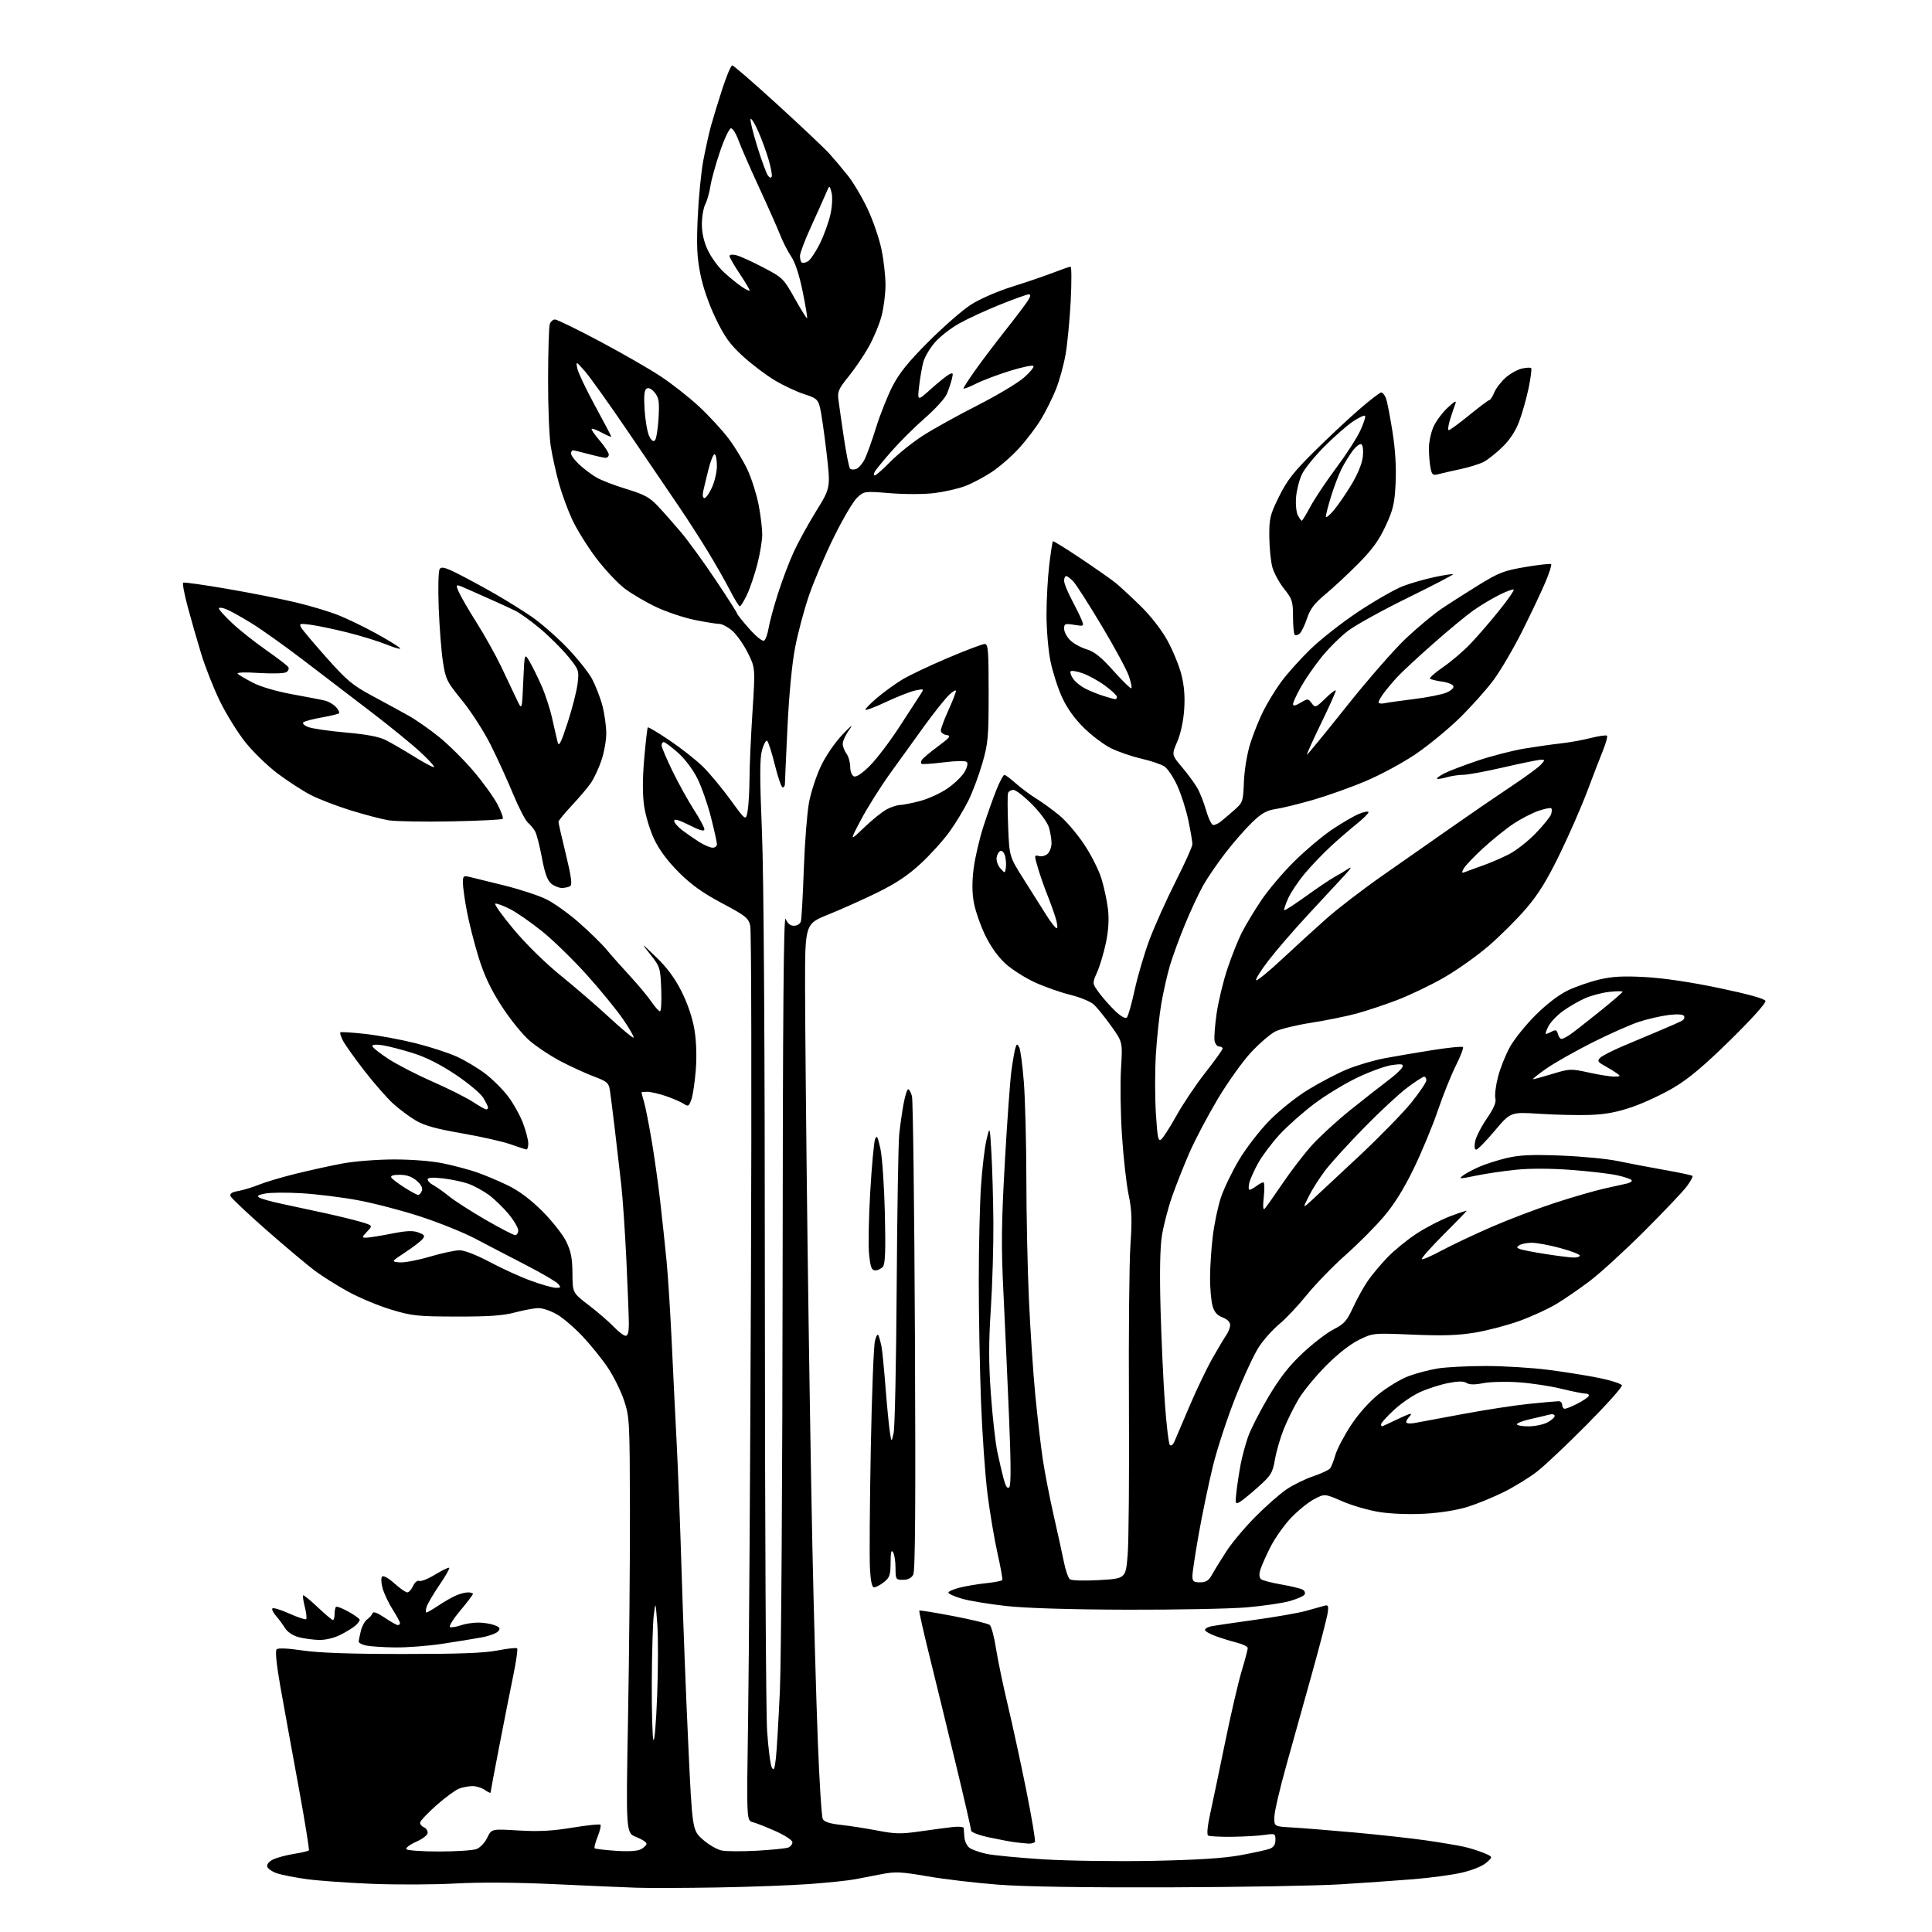 <?xml version="1.0" encoding="UTF-8" standalone="no"?>
<!-- Filename: 5826598a747b785e546e305f2b33e67cdeb2c00050e9dfc9d65aede440b1f123.svg -->
<!-- Created with https://svgstud.io -->
<svg
  version="1.1"
  xmlns="http://www.w3.org/2000/svg"
  xmlns:xlink="http://www.w3.org/1999/xlink"
  xmlns:svg="http://www.w3.org/2000/svg"
  xmlns:rdf="http://www.w3.org/1999/02/22-rdf-syntax-ns#"
  xmlns:cc="http://creativecommons.org/ns#"
  xmlns:dc="http://purl.org/dc/elements/1.1/"
  viewBox="0 0 768 768"
  width="768"
  height="768"
  role="img"
  aria-labelledby="titleID descID"
>
  <title id="titleID">Plant wall art</title>
  <desc id="descID">AI-generated SVG illustration: Plant wall art, created on https://svgstud.io</desc>

  <rect width="100%" height="100%" fill="white" />


  <path stroke="none" fill="black" fill-rule="evenodd" d="M285.00,750.30C272.07,750.52 257.68,750.57 253.00,750.40C248.32,750.24 233.70,749.61 220.50,748.99C205.35,748.28 190.77,748.18 180.97,748.72C172.42,749.19 157.52,749.24 147.85,748.85C138.18,748.46 126.56,747.62 122.02,747.00C117.48,746.38 112.14,745.34 110.15,744.69C108.16,744.03 106.39,742.79 106.22,741.93C106.05,741.00 107.07,739.83 108.71,739.09C110.24,738.39 113.92,737.42 116.89,736.94C119.85,736.46 122.50,735.84 122.77,735.57C123.04,735.29 121.12,723.47 118.51,709.29C115.90,695.10 112.69,677.45 111.38,670.05C109.89,661.57 109.36,656.24 109.96,655.64C110.55,655.05 114.34,655.21 120.20,656.08C126.55,657.03 139.19,657.48 160.00,657.49C182.22,657.50 192.47,657.12 197.76,656.09C201.75,655.31 205.26,654.93 205.57,655.24C205.88,655.55 205.22,660.23 204.11,665.65C202.99,671.07 200.49,683.73 198.54,693.79C196.59,703.85 195.00,712.31 195.00,712.60C195.00,712.88 194.00,712.41 192.78,711.56C191.56,710.70 189.33,710.00 187.84,710.00C186.35,710.00 183.94,710.45 182.49,711.01C181.03,711.56 176.95,714.56 173.42,717.68C169.89,720.80 167.00,723.90 167.00,724.57C167.00,725.24 167.68,726.05 168.50,726.36C169.32,726.68 170.00,727.65 170.00,728.52C170.00,729.45 168.10,730.95 165.48,732.11C162.99,733.21 161.21,734.54 161.54,735.06C161.86,735.58 167.69,736.00 174.49,736.00C181.30,736.00 188.03,735.56 189.44,735.02C190.85,734.49 192.77,732.46 193.69,730.52C195.38,726.99 195.38,726.99 206.07,727.64C214.08,728.12 219.43,727.85 227.44,726.53C233.31,725.57 238.37,725.04 238.68,725.35C238.99,725.66 238.50,727.79 237.58,730.08C236.67,732.37 236.13,734.46 236.38,734.71C236.64,734.97 240.40,735.42 244.74,735.72C249.85,736.07 253.41,735.85 254.82,735.10C256.02,734.45 257.00,733.46 257.00,732.88C257.00,732.31 255.16,731.12 252.91,730.23C248.82,728.63 248.82,728.63 249.65,683.06C250.11,658.00 250.45,620.85 250.41,600.50C250.33,564.90 250.24,563.24 248.08,556.73C246.84,553.01 243.97,547.19 241.71,543.80C239.45,540.41 234.96,534.82 231.74,531.38C228.52,527.94 223.92,523.97 221.51,522.56C219.11,521.15 215.80,520.00 214.15,520.00C212.51,520.00 208.31,520.76 204.83,521.69C200.02,522.98 194.42,523.38 181.50,523.35C165.94,523.32 163.74,523.08 155.50,520.59C150.55,519.10 142.90,515.91 138.50,513.51C134.10,511.10 128.06,507.31 125.07,505.07C122.08,502.83 113.46,495.58 105.91,488.96C98.36,482.33 91.94,476.27 91.64,475.49C91.25,474.48 92.16,473.88 94.80,473.42C96.83,473.05 100.53,471.93 103.00,470.91C105.47,469.90 112.00,467.96 117.50,466.60C123.00,465.24 131.32,463.41 136.00,462.53C140.76,461.63 149.79,460.92 156.51,460.90C163.64,460.89 171.61,461.52 176.16,462.46C180.36,463.33 186.35,464.92 189.46,465.99C192.57,467.06 198.13,469.39 201.81,471.18C206.29,473.35 210.84,476.75 215.57,481.46C219.45,485.33 223.73,490.75 225.07,493.50C226.98,497.42 227.51,500.16 227.56,506.22C227.61,513.93 227.61,513.93 234.06,518.85C237.60,521.56 242.05,525.40 243.95,527.39C245.84,529.37 247.98,531.00 248.70,531.00C249.59,531.00 249.99,529.50 249.98,526.25C249.97,523.64 249.53,512.27 249.00,501.00C248.46,489.73 247.55,476.23 246.96,471.00C246.37,465.77 245.23,455.88 244.41,449.00C243.59,442.12 242.70,435.06 242.43,433.31C241.99,430.48 241.28,429.87 236.22,427.98C233.07,426.80 227.12,424.08 223.00,421.94C218.88,419.79 213.19,416.01 210.37,413.55C207.55,411.08 202.56,404.88 199.29,399.78C195.01,393.11 192.46,387.69 190.23,380.50C188.53,375.00 186.43,366.74 185.57,362.14C184.70,357.54 184.00,352.47 184.00,350.87C184.00,348.21 184.23,348.02 186.75,348.61C188.26,348.97 194.49,350.50 200.59,352.02C206.69,353.54 214.16,355.99 217.18,357.48C220.21,358.96 226.09,363.17 230.25,366.84C234.41,370.50 239.31,375.30 241.13,377.50C242.95,379.70 247.16,384.44 250.47,388.03C253.79,391.62 257.62,396.23 259.00,398.28C260.38,400.32 261.88,401.99 262.35,401.99C262.82,402.00 263.04,398.05 262.85,393.22C262.51,384.73 262.37,384.28 258.56,379.47C254.62,374.50 254.62,374.50 260.86,380.50C265.19,384.66 268.28,388.85 270.94,394.15C273.32,398.88 275.26,404.60 276.02,409.12C276.79,413.67 277.01,419.73 276.60,425.16C276.23,429.96 275.45,435.28 274.86,436.98C273.85,439.86 273.62,439.98 271.64,438.70C270.46,437.95 267.28,436.58 264.57,435.66C261.86,434.75 258.60,434.00 257.32,434.00C256.04,434.00 255.00,434.12 255.00,434.26C255.00,434.40 255.45,436.09 256.01,438.01C256.57,439.93 257.90,446.68 258.98,453.00C260.06,459.32 261.62,470.35 262.44,477.50C263.26,484.65 264.41,495.45 264.99,501.50C265.57,507.55 266.48,521.95 267.02,533.50C267.55,545.05 268.44,563.05 268.98,573.50C269.53,583.95 270.42,607.35 270.97,625.50C271.52,643.65 272.69,674.02 273.58,693.00C275.19,727.50 275.19,727.50 279.35,731.22C281.63,733.27 285.04,735.24 286.92,735.61C288.80,735.98 295.14,736.01 301.00,735.68C306.87,735.34 312.41,734.78 313.33,734.43C314.25,734.07 315.00,733.14 315.00,732.35C315.00,731.55 312.09,729.61 308.38,727.95C304.75,726.32 300.64,724.70 299.27,724.35C296.77,723.73 296.77,723.73 297.38,683.61C297.72,661.55 298.23,582.30 298.52,507.50C298.81,432.70 298.68,369.94 298.24,368.04C297.51,364.90 296.46,364.06 287.01,359.04C279.34,354.96 274.81,351.72 269.86,346.78C265.45,342.38 262.08,337.86 260.08,333.67C258.40,330.16 256.59,324.18 256.05,320.39C255.39,315.80 255.40,309.50 256.09,301.52C256.66,294.93 257.30,289.37 257.52,289.15C257.73,288.93 261.64,291.27 266.21,294.35C270.77,297.43 276.68,302.08 279.34,304.68C282.01,307.29 286.95,313.23 290.34,317.89C296.49,326.35 296.49,326.35 297.19,322.43C297.57,320.27 297.91,314.45 297.94,309.50C297.96,304.55 298.50,292.61 299.12,282.97C300.25,265.44 300.25,265.44 297.18,259.35C295.49,256.01 292.70,252.08 290.98,250.63C289.25,249.19 286.96,248.00 285.88,248.00C284.80,248.00 280.45,247.30 276.21,246.45C271.97,245.59 265.12,243.31 261.00,241.38C256.88,239.44 251.19,236.12 248.37,233.99C245.54,231.85 240.41,226.37 236.95,221.81C233.50,217.24 229.22,210.35 227.44,206.50C225.66,202.65 223.28,196.12 222.14,192.00C221.01,187.88 219.57,181.35 218.95,177.50C218.32,173.65 217.84,161.57 217.87,150.65C217.90,139.73 218.20,129.94 218.53,128.90C218.86,127.85 219.80,127.00 220.61,127.00C221.43,127.00 229.38,130.88 238.30,135.62C247.21,140.36 258.13,146.63 262.56,149.56C266.99,152.48 273.84,157.85 277.76,161.49C281.69,165.12 287.02,170.89 289.60,174.30C292.18,177.71 295.61,183.38 297.22,186.90C298.83,190.41 300.79,196.64 301.58,200.73C302.36,204.83 303.00,210.09 303.00,212.43C303.00,214.77 302.14,220.05 301.08,224.17C300.03,228.29 298.18,233.77 296.97,236.33C295.77,238.90 294.48,241.00 294.10,241.00C293.73,241.00 291.99,238.19 290.22,234.75C288.46,231.31 284.56,224.45 281.55,219.50C278.55,214.55 273.34,206.45 269.98,201.50C266.62,196.55 257.60,183.28 249.93,172.00C242.27,160.72 234.40,149.70 232.45,147.50C228.90,143.50 228.90,143.50 229.50,146.50C229.83,148.15 233.01,154.82 236.55,161.33C240.10,167.83 243.00,173.35 243.00,173.58C243.00,173.81 241.34,173.11 239.31,172.03C237.28,170.94 235.43,170.24 235.19,170.48C234.96,170.71 236.39,172.81 238.38,175.13C240.37,177.46 242.00,179.95 242.00,180.68C242.00,181.41 241.44,181.99 240.75,181.99C240.06,181.98 237.03,181.31 234.00,180.50C230.97,179.69 228.16,179.02 227.75,179.01C227.34,179.01 227.00,179.59 227.00,180.30C227.00,181.02 228.46,182.98 230.25,184.65C232.04,186.32 235.07,188.61 237.00,189.75C238.93,190.89 244.34,192.98 249.04,194.40C256.17,196.57 258.23,197.69 261.58,201.25C263.78,203.59 267.88,208.23 270.71,211.58C273.53,214.92 279.70,223.42 284.42,230.46C289.14,237.51 293.00,243.55 293.01,243.89C293.02,244.22 295.18,246.94 297.82,249.92C300.53,252.99 303.11,255.05 303.73,254.67C304.33,254.30 305.14,252.08 305.52,249.74C305.90,247.41 307.56,241.27 309.21,236.09C310.85,230.91 313.65,223.49 315.43,219.59C317.21,215.69 321.26,208.31 324.43,203.19C330.19,193.88 330.19,193.88 328.53,179.69C327.62,171.89 326.45,163.90 325.95,161.94C325.12,158.76 324.45,158.19 319.76,156.71C316.87,155.79 311.63,153.35 308.13,151.27C304.62,149.20 298.87,144.86 295.34,141.63C290.17,136.89 288.07,133.99 284.52,126.63C281.81,121.03 279.45,114.22 278.41,109.00C277.06,102.23 276.85,97.63 277.36,86.37C277.71,78.60 278.70,68.47 279.56,63.87C280.43,59.27 281.81,53.02 282.64,50.00C283.47,46.98 285.50,40.34 287.16,35.25C288.81,30.16 290.58,26.00 291.09,26.00C291.59,26.00 299.73,33.06 309.18,41.69C318.63,50.32 327.86,59.05 329.69,61.08C331.52,63.11 334.84,67.04 337.05,69.82C339.26,72.60 342.82,78.62 344.95,83.19C347.09,87.76 349.55,94.97 350.42,99.21C351.29,103.45 352.00,109.77 352.00,113.25C352.00,116.73 351.30,122.26 350.45,125.54C349.60,128.81 347.31,134.34 345.36,137.81C343.42,141.29 339.80,146.63 337.32,149.67C333.39,154.49 332.87,155.68 333.28,158.85C333.54,160.86 334.51,167.68 335.45,174.00C336.39,180.32 337.50,185.85 337.91,186.28C338.33,186.71 339.43,186.77 340.37,186.41C341.31,186.05 342.79,184.37 343.66,182.68C344.54,180.99 346.59,175.31 348.22,170.05C349.86,164.80 352.82,157.35 354.80,153.50C357.49,148.27 361.13,143.78 369.14,135.77C375.04,129.87 382.59,123.28 385.92,121.13C389.41,118.88 396.31,115.86 402.23,114.00C407.88,112.23 415.28,109.70 418.67,108.39C422.06,107.08 425.17,106.00 425.57,106.00C425.98,106.00 426.00,112.09 425.63,119.52C425.25,126.96 424.33,136.56 423.59,140.84C422.84,145.13 421.10,151.43 419.72,154.85C418.34,158.26 415.70,163.56 413.85,166.62C412.01,169.68 408.14,174.79 405.26,177.99C402.38,181.18 397.47,185.48 394.36,187.55C391.25,189.62 386.47,192.15 383.74,193.19C381.01,194.23 375.54,195.49 371.59,195.99C367.46,196.51 359.96,196.54 353.95,196.06C343.53,195.22 343.49,195.23 340.70,197.85C339.16,199.29 335.01,206.33 331.49,213.49C327.96,220.64 323.50,231.11 321.58,236.73C319.65,242.36 317.17,251.66 316.07,257.39C314.83,263.79 313.66,276.04 313.03,289.16C312.47,300.90 312.01,311.06 312.01,311.75C312.00,312.44 311.60,313.00 311.11,313.00C310.62,313.00 309.22,308.94 308.00,303.99C306.77,299.03 305.39,294.74 304.93,294.46C304.47,294.17 303.56,295.87 302.91,298.22C302.00,301.50 301.99,309.01 302.88,330.50C303.62,348.55 304.04,414.81 304.05,517.00C304.06,604.17 304.46,681.20 304.94,688.17C305.42,695.13 306.26,701.64 306.81,702.62C307.60,704.04 307.93,703.29 308.43,698.95C308.77,695.95 309.48,683.83 310.02,672.00C310.55,660.17 311.04,585.70 311.10,506.50C311.18,401.72 311.51,363.25 312.30,365.25C313.03,367.11 314.11,368.00 315.63,368.00C316.90,368.00 318.08,367.25 318.36,366.25C318.64,365.29 319.16,355.95 319.53,345.50C319.90,335.05 320.83,323.14 321.59,319.03C322.36,314.92 324.49,308.39 326.33,304.53C328.24,300.50 331.91,295.15 334.91,292.00C338.48,288.26 339.34,287.65 337.58,290.09C336.16,292.07 335.00,294.57 335.00,295.65C335.00,296.73 335.66,298.49 336.47,299.56C337.28,300.63 337.95,302.98 337.97,304.78C337.99,306.74 338.60,308.29 339.49,308.63C340.42,308.99 342.80,307.38 345.82,304.35C348.49,301.68 353.73,294.77 357.48,289.00C361.22,283.23 364.98,277.43 365.84,276.13C367.39,273.76 367.38,273.76 363.95,274.45C362.05,274.83 356.79,276.89 352.25,279.02C347.71,281.16 344.00,282.55 344.00,282.11C344.00,281.67 346.15,279.50 348.78,277.28C351.41,275.07 355.80,271.89 358.53,270.21C361.26,268.54 369.43,264.66 376.67,261.59C383.91,258.51 390.55,256.00 391.42,256.00C392.81,256.00 393.00,258.38 393.00,275.39C393.00,293.16 392.79,295.50 390.47,303.50C389.08,308.30 386.59,314.95 384.94,318.28C383.29,321.61 379.95,327.13 377.51,330.53C375.08,333.94 369.92,339.66 366.04,343.26C360.93,347.99 356.14,351.18 348.74,354.81C343.11,357.57 334.34,361.50 329.25,363.55C320.00,367.27 320.00,367.27 320.03,392.89C320.05,406.97 320.48,452.25 321.00,493.50C321.52,534.75 322.40,589.65 322.95,615.50C323.50,641.35 324.46,675.77 325.09,692.00C325.71,708.23 326.60,722.23 327.07,723.12C327.65,724.21 329.95,724.95 334.21,725.41C337.67,725.78 344.21,726.80 348.74,727.67C355.82,729.05 358.21,729.09 365.74,728.00C370.56,727.31 376.41,726.53 378.75,726.27C381.09,726.01 383.04,726.18 383.08,726.65C383.13,727.12 383.26,728.79 383.37,730.36C383.48,731.93 384.40,733.82 385.40,734.55C386.40,735.28 389.46,736.36 392.19,736.95C394.93,737.53 405.12,738.51 414.83,739.12C424.55,739.72 443.98,739.99 458.00,739.72C475.86,739.36 486.35,738.70 493.00,737.49C498.22,736.54 503.51,735.38 504.75,734.91C506.30,734.32 507.00,733.23 507.00,731.41C507.00,728.87 506.84,728.80 502.75,729.40C500.41,729.75 494.61,730.09 489.86,730.15C485.11,730.21 480.79,729.99 480.26,729.66C479.66,729.29 479.98,725.93 481.11,720.78C482.11,716.23 484.77,703.50 487.02,692.50C489.27,681.50 492.21,668.83 493.55,664.36C494.90,659.88 496.00,655.73 496.00,655.14C496.00,654.56 494.09,653.59 491.75,653.00C489.41,652.41 485.59,651.23 483.25,650.38C480.91,649.53 479.00,648.43 479.00,647.94C479.00,647.44 480.01,646.81 481.25,646.53C482.49,646.25 490.25,645.09 498.50,643.96C506.75,642.83 515.98,641.22 519.00,640.39C522.02,639.57 525.34,638.64 526.37,638.34C528.00,637.86 528.18,638.23 527.77,641.14C527.52,642.99 524.74,653.73 521.60,665.00C518.47,676.27 513.82,692.92 511.27,702.00C508.72,711.08 506.61,720.20 506.57,722.28C506.50,726.06 506.50,726.06 513.50,726.44C517.35,726.66 528.60,727.56 538.50,728.45C548.40,729.35 561.23,730.77 567.00,731.60C572.77,732.44 579.45,733.56 581.84,734.09C584.23,734.62 587.83,735.74 589.84,736.59C593.50,738.13 593.50,738.13 590.80,740.48C589.22,741.85 585.16,743.49 580.97,744.44C577.04,745.33 568.36,746.50 561.67,747.03C554.97,747.57 542.08,748.47 533.00,749.04C523.92,749.61 493.10,750.16 464.50,750.25C430.63,750.35 406.92,749.98 396.50,749.16C387.70,748.48 375.15,746.99 368.62,745.85C358.36,744.07 355.90,743.95 350.62,744.97C347.25,745.63 342.40,746.56 339.83,747.05C337.26,747.54 329.16,748.39 321.83,748.93C314.50,749.47 297.93,750.08 285.00,750.30zM408.69,732.85C407.49,732.77 405.15,732.53 403.50,732.33C401.85,732.12 397.24,731.26 393.25,730.41C389.17,729.54 386.01,728.35 386.03,727.68C386.04,727.03 383.29,715.02 379.90,701.00C376.52,686.98 371.80,667.64 369.42,658.03C367.04,648.43 365.25,640.42 365.44,640.23C365.62,640.04 371.73,641.03 379.01,642.43C386.29,643.82 392.79,645.41 393.44,645.95C394.09,646.49 395.21,650.66 395.91,655.22C396.62,659.77 398.75,670.02 400.66,678.00C402.56,685.98 405.87,701.24 408.01,711.92C410.15,722.60 411.68,731.72 411.39,732.17C411.11,732.63 409.90,732.93 408.69,732.85zM261.23,674.00C261.64,663.27 261.66,650.45 261.28,645.50C260.59,636.50 260.59,636.50 259.89,642.00C259.51,645.02 259.15,657.03 259.10,668.67C259.04,680.31 259.34,690.66 259.75,691.67C260.16,692.68 260.83,684.73 261.23,674.00zM157.00,654.88C152.32,654.82 147.15,654.47 145.50,654.12C143.85,653.77 142.54,653.03 142.58,652.49C142.63,651.95 143.03,650.02 143.47,648.21C143.91,646.41 145.03,644.38 145.97,643.71C146.91,643.05 147.87,641.96 148.09,641.29C148.36,640.48 149.98,641.07 152.90,643.04C155.32,644.67 157.68,646.00 158.15,646.00C158.62,646.00 159.00,645.64 159.00,645.20C159.00,644.75 157.68,642.31 156.07,639.77C154.45,637.22 152.66,633.43 152.09,631.35C151.49,629.19 151.42,627.18 151.91,626.69C152.41,626.19 154.50,627.36 156.76,629.41C158.95,631.38 161.26,633.00 161.89,633.00C162.53,633.00 163.56,631.86 164.20,630.46C164.87,628.99 165.92,628.14 166.70,628.44C167.44,628.72 170.31,627.56 173.07,625.86C175.84,624.16 178.31,622.98 178.57,623.24C178.83,623.50 177.07,626.59 174.66,630.10C172.26,633.62 169.97,637.51 169.58,638.75C169.19,639.99 169.15,641.00 169.50,641.00C169.85,641.00 172.02,639.74 174.32,638.21C176.62,636.67 179.76,634.87 181.30,634.21C182.84,633.54 184.97,633.00 186.05,633.00C187.12,633.00 188.00,633.27 188.00,633.60C188.00,633.94 185.70,636.96 182.89,640.32C180.09,643.68 178.29,646.60 178.92,646.81C179.54,647.01 181.45,646.69 183.17,646.09C184.89,645.49 188.00,645.00 190.08,645.00C192.17,645.00 195.07,645.46 196.54,646.02C198.71,646.84 198.99,647.30 198.03,648.46C197.38,649.25 194.52,650.32 191.67,650.85C188.83,651.38 181.78,652.53 176.00,653.41C170.22,654.29 161.68,654.95 157.00,654.88zM126.79,651.90C124.43,651.84 120.79,651.34 118.70,650.79C116.38,650.17 114.26,648.75 113.27,647.14C112.37,645.69 110.74,643.49 109.64,642.25C108.55,641.02 107.95,639.72 108.31,639.36C108.67,639.00 111.70,639.94 115.06,641.44C118.41,642.95 121.40,643.93 121.71,643.63C122.01,643.32 121.78,641.16 121.18,638.82C120.59,636.48 120.28,634.39 120.49,634.17C120.71,633.96 123.32,636.08 126.29,638.89C129.26,641.70 131.99,644.00 132.35,644.00C132.71,644.00 133.00,642.95 133.00,641.67C133.00,640.38 133.25,639.08 133.56,638.77C133.87,638.46 136.12,639.33 138.56,640.69C141.00,642.05 143.00,643.51 143.00,643.93C143.00,644.35 142.21,645.38 141.25,646.23C140.29,647.07 137.61,648.72 135.29,649.88C132.78,651.15 129.35,651.96 126.79,651.90zM448.00,639.88C425.73,639.82 407.90,639.28 400.15,638.43C393.36,637.69 385.37,636.38 382.40,635.51C379.43,634.65 377.00,633.56 377.00,633.09C377.00,632.62 379.03,631.73 381.51,631.10C383.98,630.48 388.72,629.68 392.04,629.34C395.35,628.99 398.22,628.44 398.42,628.10C398.62,627.77 397.77,623.00 396.53,617.50C395.29,612.00 393.51,601.42 392.56,594.00C391.62,586.58 390.45,569.92 389.96,557.00C389.47,544.08 389.07,522.48 389.08,509.00C389.08,495.52 389.48,478.65 389.96,471.50C390.44,464.35 391.43,456.02 392.16,453.00C393.48,447.50 393.48,447.50 394.11,458.50C394.46,464.55 394.81,476.93 394.88,486.00C394.95,495.07 394.50,510.50 393.87,520.28C392.99,533.80 393.00,541.97 393.90,554.29C394.54,563.21 395.69,573.44 396.44,577.03C397.19,580.61 398.33,585.50 398.97,587.90C399.79,590.92 400.47,591.93 401.19,591.21C401.91,590.49 401.89,581.94 401.11,563.34C400.50,548.58 399.49,526.38 398.89,514.00C397.96,495.26 398.06,486.57 399.44,462.00C400.35,445.77 401.54,429.35 402.07,425.50C402.61,421.65 403.31,417.64 403.64,416.59C404.17,414.89 404.34,414.86 405.14,416.29C405.64,417.17 406.47,423.43 407.00,430.20C407.52,436.96 407.97,454.20 407.99,468.50C408.00,482.80 408.46,504.40 409.01,516.50C409.55,528.60 410.69,545.70 411.54,554.50C412.39,563.30 413.73,574.80 414.52,580.06C415.30,585.31 417.27,595.44 418.89,602.56C420.51,609.68 422.35,618.05 422.97,621.17C423.60,624.29 424.65,627.27 425.30,627.78C425.99,628.31 430.99,628.45 437.00,628.11C447.50,627.50 447.50,627.50 448.27,618.00C448.70,612.77 448.92,585.77 448.77,558.00C448.62,530.23 448.89,501.88 449.36,495.00C450.06,484.88 449.92,481.04 448.63,474.87C447.75,470.67 446.57,460.10 446.00,451.37C445.43,442.64 445.26,430.72 445.62,424.87C446.27,414.24 446.27,414.24 441.72,407.87C439.22,404.37 436.12,400.53 434.84,399.34C433.55,398.15 429.35,396.41 425.50,395.47C421.65,394.53 415.28,392.29 411.35,390.49C407.41,388.69 402.11,385.30 399.55,382.94C396.63,380.24 393.67,376.05 391.53,371.58C389.67,367.69 387.68,361.90 387.11,358.73C386.40,354.84 386.38,350.45 387.04,345.23C387.58,340.98 389.33,333.45 390.93,328.50C392.54,323.55 394.89,316.92 396.17,313.77C397.45,310.61 398.84,308.03 399.25,308.02C399.66,308.01 401.68,309.51 403.75,311.36C405.81,313.20 409.52,315.97 412.00,317.50C414.48,319.04 418.63,322.06 421.23,324.22C423.83,326.38 428.20,331.51 430.95,335.62C433.70,339.73 436.81,345.88 437.85,349.29C438.90,352.71 440.07,358.20 440.45,361.50C440.90,365.49 440.63,369.92 439.63,374.72C438.80,378.69 437.23,383.96 436.14,386.43C434.15,390.91 434.15,390.91 436.95,394.71C438.49,396.79 441.38,400.05 443.38,401.95C445.66,404.12 447.35,405.04 447.95,404.45C448.47,403.93 449.86,399.00 451.05,393.50C452.24,388.00 454.90,379.00 456.96,373.49C459.03,367.98 463.71,357.57 467.36,350.35C471.01,343.13 474.00,336.48 474.00,335.57C474.00,334.66 473.29,330.47 472.42,326.25C471.55,322.04 469.57,315.80 468.02,312.39C466.47,308.97 464.15,305.50 462.85,304.66C461.56,303.82 457.40,302.42 453.61,301.55C449.82,300.68 444.42,298.82 441.61,297.42C438.80,296.02 433.95,292.37 430.84,289.30C427.10,285.63 424.15,281.48 422.15,277.12C420.49,273.48 418.43,267.03 417.57,262.79C416.70,258.55 416.00,250.23 416.00,244.29C416.00,238.36 416.50,229.45 417.10,224.50C417.70,219.55 418.35,215.34 418.53,215.15C418.72,214.95 423.74,218.06 429.69,222.05C435.63,226.04 441.85,230.40 443.50,231.73C445.15,233.07 449.56,237.15 453.30,240.80C457.40,244.80 461.66,250.27 464.03,254.55C466.19,258.46 468.70,264.55 469.60,268.08C470.74,272.54 471.09,276.81 470.73,282.07C470.42,286.66 469.33,291.68 467.97,294.84C465.73,300.05 465.73,300.05 469.84,304.92C472.10,307.60 474.82,311.30 475.90,313.15C476.97,314.99 478.59,319.09 479.49,322.25C480.40,325.41 481.67,327.99 482.32,327.97C482.97,327.95 484.22,327.39 485.09,326.72C485.97,326.05 488.36,324.02 490.41,322.22C494.08,318.99 494.15,318.79 494.48,310.72C494.68,305.93 495.74,299.58 497.02,295.50C498.24,291.65 500.58,285.82 502.23,282.55C503.88,279.28 507.05,274.11 509.28,271.05C511.51,268.00 516.67,262.22 520.76,258.22C524.85,254.21 533.58,247.37 540.16,243.01C546.75,238.66 554.69,234.13 557.82,232.95C560.94,231.78 566.59,230.16 570.38,229.37C574.16,228.57 577.41,228.08 577.61,228.28C577.80,228.47 569.77,232.65 559.75,237.57C549.73,242.48 539.05,248.37 536.02,250.65C532.98,252.93 528.20,257.66 525.38,261.15C522.56,264.64 518.85,270.01 517.13,273.08C515.41,276.15 514.00,279.21 514.00,279.89C514.00,280.73 514.92,280.57 516.99,279.35C519.87,277.64 520.02,277.65 521.42,279.54C522.82,281.44 523.00,281.37 526.93,277.55C529.17,275.37 531.00,274.02 531.00,274.55C530.99,275.07 528.32,281.01 525.05,287.75C521.78,294.49 519.30,300.00 519.54,300.00C519.78,300.00 526.88,291.34 535.31,280.75C543.74,270.16 554.39,257.98 558.97,253.68C563.56,249.38 569.83,244.16 572.91,242.08C575.98,240.00 582.61,235.76 587.64,232.65C595.81,227.61 597.80,226.84 606.43,225.38C611.74,224.49 616.32,223.99 616.60,224.27C616.88,224.55 615.91,227.64 614.44,231.14C612.98,234.64 608.86,243.35 605.30,250.50C601.74,257.65 596.45,266.67 593.54,270.55C590.64,274.42 584.58,281.17 580.09,285.55C575.60,289.92 567.83,296.30 562.83,299.71C557.82,303.13 548.88,307.97 542.96,310.47C537.03,312.98 527.56,316.35 521.92,317.98C516.28,319.60 509.60,321.24 507.08,321.61C503.48,322.15 501.48,323.29 497.73,326.90C495.11,329.43 490.35,334.88 487.16,339.00C483.97,343.12 479.96,348.98 478.27,352.00C476.57,355.02 473.35,361.91 471.12,367.30C468.88,372.69 466.16,380.12 465.07,383.80C463.98,387.49 462.43,394.32 461.63,399.00C460.83,403.68 459.86,412.79 459.47,419.25C459.08,425.71 459.08,436.19 459.48,442.54C460.10,452.43 460.41,453.91 461.65,452.88C462.44,452.22 465.18,447.93 467.73,443.35C470.28,438.77 475.43,431.11 479.18,426.34C482.93,421.56 486.00,417.28 486.00,416.83C486.00,416.37 485.38,416.00 484.62,416.00C483.86,416.00 483.04,414.99 482.81,413.75C482.57,412.51 482.95,407.58 483.64,402.79C484.34,397.99 486.27,390.01 487.93,385.05C489.59,380.09 492.15,373.66 493.62,370.76C495.08,367.87 498.54,362.12 501.30,358.00C504.05,353.88 509.95,346.90 514.41,342.50C518.86,338.09 525.65,332.37 529.50,329.77C533.35,327.18 538.19,324.36 540.25,323.51C542.31,322.67 544.00,322.37 544.00,322.87C544.00,323.36 541.86,325.47 539.25,327.57C536.64,329.66 532.03,333.65 529.00,336.44C525.98,339.22 521.36,344.04 518.75,347.15C516.13,350.26 513.12,354.75 512.05,357.13C510.99,359.51 510.29,361.62 510.50,361.83C510.71,362.04 514.62,359.51 519.19,356.22C523.76,352.92 528.85,349.50 530.50,348.61C532.15,347.72 534.62,346.23 536.00,345.31C537.59,344.24 537.01,345.24 534.39,348.06C532.13,350.50 525.69,357.45 520.07,363.50C514.45,369.55 507.35,377.77 504.28,381.77C501.21,385.76 498.98,389.31 499.33,389.66C499.67,390.01 504.25,386.29 509.49,381.39C514.74,376.50 522.73,369.20 527.26,365.18C531.79,361.15 542.02,353.31 550.00,347.75C557.98,342.19 570.35,333.54 577.50,328.52C584.65,323.50 595.05,316.38 600.61,312.68C606.17,308.99 611.53,305.07 612.51,303.98C614.20,302.12 614.21,302.00 612.57,302.00C611.61,302.00 604.98,303.35 597.84,305.00C590.70,306.65 583.42,308.00 581.67,308.00C579.92,308.00 576.94,308.44 575.06,308.98C573.17,309.52 571.45,309.78 571.22,309.56C571.00,309.33 572.31,308.38 574.13,307.43C575.96,306.49 581.95,304.20 587.44,302.35C592.94,300.50 601.27,298.35 605.97,297.57C610.66,296.80 617.20,295.87 620.50,295.51C623.80,295.15 629.14,294.19 632.36,293.37C635.58,292.56 638.48,292.14 638.79,292.46C639.10,292.77 638.40,295.38 637.23,298.26C636.06,301.14 633.24,308.45 630.97,314.50C628.70,320.55 623.78,331.80 620.03,339.50C614.94,349.98 611.56,355.44 606.61,361.21C602.98,365.46 596.24,372.16 591.64,376.11C587.05,380.06 579.06,385.71 573.91,388.66C568.75,391.61 560.47,395.58 555.51,397.48C550.56,399.38 543.23,401.82 539.23,402.91C535.24,403.99 527.14,405.64 521.23,406.56C515.33,407.48 508.89,409.05 506.93,410.04C504.97,411.04 500.67,414.74 497.36,418.27C494.06,421.80 488.11,430.12 484.14,436.76C480.17,443.41 475.08,453.04 472.84,458.17C470.60,463.30 467.48,471.19 465.90,475.70C464.32,480.21 462.52,487.18 461.88,491.20C461.12,496.05 460.94,505.87 461.34,520.50C461.68,532.60 462.45,549.48 463.07,558.00C463.68,566.52 464.57,573.91 465.04,574.40C465.54,574.92 466.33,574.29 466.91,572.90C467.46,571.58 470.17,565.21 472.94,558.75C475.70,552.29 479.76,543.83 481.96,539.96C484.15,536.08 486.64,531.93 487.47,530.73C488.31,529.54 489.00,527.72 489.00,526.69C489.00,525.54 487.85,524.39 485.98,523.69C483.79,522.86 482.70,521.59 481.99,519.03C481.45,517.09 481.01,512.12 481.01,508.00C481.01,503.88 481.49,496.45 482.09,491.50C482.68,486.55 484.15,479.57 485.34,476.00C486.54,472.43 489.76,465.73 492.51,461.12C495.25,456.50 500.65,449.51 504.50,445.56C508.47,441.50 515.15,436.15 519.92,433.22C524.56,430.37 531.53,426.72 535.42,425.10C539.32,423.48 546.10,421.48 550.50,420.65C554.90,419.83 563.55,418.36 569.73,417.39C575.91,416.42 581.22,415.89 581.54,416.21C581.87,416.53 580.59,419.88 578.70,423.65C576.82,427.42 573.60,435.45 571.54,441.50C569.49,447.55 565.19,457.90 561.99,464.50C558.02,472.68 554.20,478.80 549.99,483.73C546.60,487.71 539.76,494.56 534.80,498.96C529.85,503.35 522.96,510.45 519.50,514.72C516.04,519.00 511.12,524.23 508.55,526.34C505.99,528.46 502.36,532.51 500.48,535.34C498.60,538.18 494.37,547.25 491.10,555.50C487.82,563.76 483.77,576.13 482.10,583.00C480.43,589.88 477.92,601.91 476.53,609.74C475.14,617.58 474.00,625.11 474.00,626.49C474.00,628.62 474.46,629.00 477.05,629.00C479.41,629.00 480.48,628.31 481.80,625.94C482.73,624.25 485.28,620.12 487.45,616.76C489.62,613.39 494.79,607.21 498.95,603.02C503.10,598.83 508.66,593.92 511.30,592.12C513.94,590.31 518.75,587.94 521.99,586.85C525.22,585.75 528.27,584.33 528.76,583.68C529.25,583.03 530.18,580.64 530.83,578.37C531.48,576.10 534.21,570.88 536.90,566.75C539.93,562.11 544.17,557.33 548.05,554.19C551.50,551.41 556.83,548.19 559.91,547.04C562.98,545.90 568.20,544.52 571.50,543.99C574.80,543.45 583.36,543.01 590.53,543.01C597.70,543.00 608.95,543.69 615.53,544.54C622.11,545.38 631.29,546.86 635.93,547.81C640.56,548.77 644.52,550.07 644.73,550.70C644.94,551.33 638.68,558.34 630.81,566.28C622.94,574.22 614.04,582.62 611.04,584.95C608.04,587.28 602.19,590.89 598.04,592.98C593.89,595.06 587.35,597.76 583.50,598.97C579.18,600.32 572.58,601.38 566.28,601.73C560.15,602.06 552.95,601.79 548.28,601.05C544.00,600.37 537.36,598.44 533.53,596.77C526.56,593.74 526.56,593.74 522.31,595.99C519.97,597.23 515.84,600.60 513.12,603.46C510.41,606.33 506.73,611.56 504.95,615.09C503.17,618.62 501.37,622.71 500.94,624.20C500.45,625.93 500.59,627.22 501.33,627.79C501.98,628.28 505.66,629.23 509.52,629.89C513.38,630.56 517.15,631.48 517.90,631.94C518.65,632.40 518.95,633.27 518.58,633.88C518.20,634.48 515.56,635.64 512.70,636.45C509.84,637.27 502.10,638.39 495.50,638.96C488.90,639.52 467.52,639.93 448.00,639.88zM347.47,631.00C346.61,631.00 346.09,628.59 345.81,623.25C345.59,618.99 345.74,597.73 346.15,576.00C346.56,554.27 347.30,534.92 347.81,533.00C348.39,530.77 348.92,530.05 349.28,531.00C349.58,531.83 350.08,533.62 350.37,535.00C350.67,536.38 351.39,543.58 351.97,551.00C352.55,558.42 353.33,566.52 353.70,569.00C354.38,573.50 354.38,573.50 355.25,569.50C355.72,567.30 356.26,541.10 356.45,511.28C356.64,481.46 357.10,454.24 357.46,450.78C357.83,447.33 358.61,441.91 359.19,438.75C359.78,435.59 360.60,433.00 361.01,433.00C361.43,433.00 362.11,434.24 362.52,435.75C362.93,437.26 363.47,480.21 363.70,531.19C364.01,597.65 363.83,624.46 363.03,625.94C362.30,627.31 360.94,628.00 358.96,628.00C356.10,628.00 356.00,627.85 355.98,623.25C355.98,620.64 355.53,617.83 355.00,617.00C354.31,615.93 354.03,617.14 354.02,621.18C354.00,626.11 353.65,627.13 351.37,628.93C349.92,630.07 348.17,631.00 347.47,631.00zM492.71,597.13C491.06,598.04 490.96,597.70 491.53,592.81C491.87,589.89 492.61,585.08 493.17,582.13C493.73,579.17 495.04,574.28 496.08,571.27C497.12,568.26 500.79,561.05 504.23,555.26C508.84,547.53 512.47,542.89 517.93,537.79C522.02,533.97 527.53,529.75 530.18,528.41C534.31,526.31 535.40,525.09 537.87,519.73C539.45,516.31 542.07,511.57 543.69,509.21C545.31,506.85 548.85,502.62 551.56,499.80C554.28,496.98 559.53,492.71 563.24,490.30C566.94,487.89 572.90,484.82 576.49,483.47C580.07,482.12 583.00,481.15 583.00,481.32C583.00,481.49 578.87,485.75 573.82,490.80C568.77,495.85 564.89,500.22 565.19,500.52C565.49,500.82 569.05,499.28 573.11,497.09C577.18,494.91 586.12,490.68 593.00,487.69C599.88,484.70 611.24,480.39 618.26,478.11C625.27,475.83 634.05,473.29 637.76,472.47C641.47,471.64 645.53,470.73 646.79,470.45C648.05,470.17 648.86,469.58 648.59,469.14C648.31,468.70 645.71,467.82 642.80,467.18C639.88,466.54 631.63,465.58 624.46,465.05C616.27,464.44 608.06,464.43 602.43,465.01C597.49,465.52 590.31,466.59 586.47,467.39C580.21,468.70 579.70,468.70 581.50,467.33C582.60,466.49 585.52,464.91 588.00,463.83C590.48,462.74 595.42,461.16 599.00,460.32C604.03,459.13 608.89,458.91 620.50,459.36C628.75,459.68 638.88,460.65 643.00,461.52C647.12,462.39 655.40,463.96 661.38,465.02C667.37,466.07 672.49,467.16 672.77,467.44C673.05,467.72 672.00,469.65 670.43,471.72C668.86,473.80 661.26,481.80 653.54,489.51C645.82,497.21 636.12,506.07 632.00,509.19C627.88,512.31 621.87,516.44 618.66,518.37C615.45,520.30 608.93,523.29 604.16,525.03C599.40,526.77 591.45,528.87 586.50,529.70C579.67,530.84 573.68,531.05 561.63,530.54C545.77,529.88 545.77,529.88 540.13,532.66C536.66,534.37 531.62,538.34 527.00,543.01C522.88,547.18 517.99,553.14 516.15,556.26C514.30,559.39 511.69,564.68 510.34,568.02C508.99,571.36 507.41,576.78 506.83,580.06C505.87,585.54 505.31,586.46 500.14,591.09C497.04,593.88 493.69,596.59 492.71,597.13zM549.31,567.00C549.48,567.00 551.96,565.88 554.81,564.50C557.66,563.12 560.31,562.00 560.70,562.00C561.08,562.00 560.86,562.54 560.20,563.20C559.54,563.86 559.00,564.82 559.00,565.33C559.00,565.84 560.46,566.00 562.25,565.68C564.04,565.36 572.70,563.75 581.50,562.10C590.30,560.45 602.16,558.63 607.86,558.05C613.55,557.47 618.84,557.00 619.61,557.00C620.37,557.00 621.00,557.67 621.00,558.50C621.00,559.33 621.47,560.00 622.04,560.00C622.61,560.00 624.83,559.11 626.97,558.01C629.11,556.92 631.15,555.57 631.49,555.01C631.84,554.46 631.30,553.99 630.31,553.99C629.31,553.98 624.95,553.10 620.60,552.04C616.26,550.97 608.61,549.82 603.60,549.48C598.60,549.14 592.29,549.30 589.58,549.83C586.22,550.50 584.12,550.47 582.95,549.74C581.74,548.98 579.59,549.01 575.47,549.83C572.29,550.47 567.30,552.09 564.38,553.43C561.45,554.77 556.80,557.98 554.03,560.57C551.26,563.16 549.00,565.66 549.00,566.14C549.00,566.61 549.14,567.00 549.31,567.00zM607.55,567.00C610.05,567.00 613.43,566.31 615.05,565.47C616.67,564.64 618.00,563.46 618.00,562.86C618.00,562.22 617.07,562.01 615.75,562.36C614.51,562.69 611.14,563.49 608.25,564.14C605.36,564.79 603.00,565.70 603.00,566.16C603.00,566.62 605.05,567.00 607.55,567.00zM220.87,511.92C222.93,511.99 223.07,511.79 221.92,510.41C221.20,509.53 215.40,506.14 209.05,502.86C202.70,499.59 193.68,494.90 189.00,492.43C184.33,489.96 174.43,485.97 167.00,483.55C159.58,481.13 148.32,478.21 142.00,477.06C135.68,475.90 125.74,474.68 119.92,474.33C114.10,473.99 107.61,474.04 105.49,474.44C102.66,474.97 102.02,475.40 103.07,476.06C103.86,476.55 107.88,477.67 112.00,478.54C116.12,479.42 123.78,481.06 129.00,482.20C134.22,483.34 140.69,484.91 143.36,485.70C148.22,487.14 148.22,487.14 145.93,489.57C143.80,491.84 143.77,492.00 145.58,492.00C146.63,492.00 151.10,491.29 155.50,490.42C161.61,489.21 164.17,489.10 166.36,489.94C168.82,490.88 169.04,491.25 167.90,492.62C167.18,493.49 164.09,495.84 161.04,497.85C155.50,501.50 155.50,501.50 158.78,501.81C160.58,501.99 165.98,500.98 170.78,499.57C175.58,498.15 180.94,497.00 182.71,497.00C184.61,497.00 189.50,498.91 194.71,501.68C199.54,504.26 206.88,507.60 211.00,509.10C215.12,510.61 219.57,511.87 220.87,511.92zM347.96,505.00C346.49,505.00 346.04,503.85 345.49,498.75C345.13,495.31 345.32,484.08 345.93,473.80C346.53,463.51 347.40,454.10 347.84,452.89C348.52,451.06 348.88,451.69 349.97,456.59C350.69,459.84 351.49,471.40 351.75,482.27C352.09,497.00 351.90,502.42 350.98,503.52C350.31,504.33 348.95,505.00 347.96,505.00zM625.25,499.89C626.76,499.95 628.00,499.60 628.00,499.11C628.00,498.62 624.48,497.27 620.18,496.11C615.88,494.95 610.82,494.01 608.93,494.02C607.04,494.02 604.84,494.45 604.03,494.96C602.76,495.76 602.79,495.98 604.23,496.54C605.15,496.89 609.64,497.76 614.20,498.47C618.77,499.19 623.74,499.82 625.25,499.89zM204.75,490.97C205.44,490.99 206.00,490.15 206.00,489.11C206.00,488.07 204.28,485.14 202.18,482.60C200.08,480.06 196.53,476.63 194.29,474.98C192.05,473.34 188.38,471.34 186.13,470.55C183.88,469.75 179.33,468.80 176.02,468.42C171.91,467.96 170.00,468.09 170.00,468.84C170.00,469.44 171.01,470.47 172.25,471.12C173.49,471.78 176.30,473.77 178.50,475.55C180.70,477.33 187.22,481.52 193.00,484.87C198.78,488.21 204.06,490.95 204.75,490.97zM502.72,480.50C503.26,479.95 506.45,475.43 509.82,470.45C513.18,465.48 518.49,458.58 521.62,455.13C524.74,451.68 531.62,445.39 536.90,441.16C542.18,436.92 548.84,431.70 551.71,429.55C554.58,427.41 557.17,424.99 557.48,424.19C557.95,422.98 557.23,422.83 553.39,423.36C550.83,423.71 544.63,425.95 539.62,428.33C534.60,430.72 526.85,435.44 522.38,438.81C517.91,442.19 511.77,447.64 508.73,450.92C505.70,454.20 501.87,459.27 500.23,462.19C498.59,465.11 496.96,468.74 496.61,470.25C496.25,471.76 496.31,472.99 496.73,472.97C497.15,472.95 498.37,472.28 499.44,471.47C500.51,470.66 501.75,470.00 502.20,470.00C502.65,470.00 502.73,472.59 502.38,475.75C501.97,479.50 502.08,481.15 502.72,480.50zM521.64,476.94C523.76,474.99 532.17,467.14 540.33,459.50C548.48,451.86 557.82,442.29 561.08,438.24C564.33,434.19 567.00,430.23 567.00,429.44C567.00,428.65 566.60,428.00 566.11,428.00C565.62,428.00 562.58,429.97 559.36,432.39C556.14,434.80 548.50,441.89 542.38,448.14C536.26,454.39 529.36,461.95 527.05,464.94C524.73,467.93 521.70,472.66 520.31,475.44C517.79,480.50 517.79,480.50 521.64,476.94zM166.23,475.00C166.69,475.00 167.35,474.25 167.70,473.34C168.12,472.25 167.40,470.88 165.61,469.34C163.74,467.73 161.64,467.00 158.89,467.00C156.23,467.00 155.11,467.37 155.56,468.10C155.93,468.70 158.30,470.50 160.82,472.10C163.33,473.69 165.77,475.00 166.23,475.00zM209.25,456.93C208.84,456.89 206.03,455.97 203.00,454.89C199.97,453.81 191.30,451.85 183.71,450.53C173.51,448.77 168.71,447.44 165.27,445.42C162.72,443.92 158.62,440.85 156.16,438.60C153.71,436.34 148.58,430.47 144.77,425.55C140.97,420.63 137.17,415.30 136.35,413.71C135.53,412.12 135.05,410.62 135.29,410.38C135.52,410.14 139.94,410.42 145.11,410.99C150.27,411.56 159.22,413.21 165.00,414.65C170.78,416.09 178.20,418.49 181.50,419.99C184.80,421.48 189.91,424.53 192.85,426.76C195.79,428.98 199.92,433.11 202.03,435.91C204.14,438.72 206.79,443.51 207.93,446.55C209.07,449.59 210.00,453.18 210.00,454.54C210.00,455.89 209.66,456.97 209.25,456.93zM586.81,457.00C586.15,457.00 585.99,455.77 586.38,453.75C586.73,451.96 588.81,447.88 591.01,444.68C593.85,440.53 594.84,438.20 594.43,436.58C594.12,435.34 594.59,431.49 595.49,428.04C596.38,424.59 598.53,419.23 600.25,416.13C601.98,413.03 606.57,407.34 610.45,403.48C614.74,399.20 619.73,395.39 623.19,393.73C626.31,392.23 631.94,390.28 635.69,389.39C640.92,388.15 645.17,387.92 654.00,388.40C661.23,388.79 672.15,390.41 683.42,392.77C695.06,395.21 701.50,397.00 701.80,397.89C702.07,398.70 696.30,405.11 687.88,413.38C677.40,423.68 671.28,428.81 665.32,432.35C660.82,435.01 653.40,438.48 648.82,440.05C642.80,442.12 638.15,442.99 632.00,443.20C627.33,443.37 618.33,443.16 612.00,442.75C600.50,442.01 600.50,442.01 594.18,449.50C590.71,453.63 587.39,457.00 586.81,457.00zM193.25,440.99C193.66,440.99 194.00,440.66 194.00,440.25C193.99,439.84 193.13,438.09 192.09,436.37C191.04,434.65 186.09,430.51 181.09,427.17C175.11,423.17 169.35,420.26 164.25,418.66C159.99,417.32 154.59,415.91 152.25,415.53C149.69,415.10 148.00,415.21 148.00,415.79C148.00,416.33 150.86,418.63 154.36,420.91C157.86,423.19 165.80,427.28 172.00,430.00C178.21,432.72 185.36,436.31 187.89,437.96C190.43,439.62 192.84,440.98 193.25,440.99zM609.43,429.00C609.85,429.00 613.35,428.04 617.20,426.87C623.99,424.81 624.46,424.79 631.64,426.37C635.72,427.27 640.28,427.99 641.78,427.97C644.17,427.94 644.30,427.79 642.82,426.72C641.90,426.05 639.69,424.69 637.91,423.70C635.12,422.15 634.86,421.71 636.08,420.49C636.86,419.72 640.88,417.65 645.00,415.90C649.12,414.15 655.88,411.31 660.00,409.58C664.12,407.86 668.07,406.10 668.77,405.66C669.46,405.22 669.75,404.40 669.40,403.83C669.00,403.19 666.71,403.06 663.29,403.48C660.29,403.86 655.05,405.05 651.66,406.14C648.27,407.23 639.88,410.95 633.00,414.41C626.12,417.87 617.84,422.57 614.58,424.85C611.33,427.13 609.01,429.00 609.43,429.00zM251.86,412.47C252.13,412.20 250.27,408.95 247.73,405.24C245.20,401.53 238.73,393.61 233.37,387.64C228.01,381.66 220.01,373.86 215.60,370.30C211.19,366.73 205.39,362.71 202.71,361.35C200.03,360.00 197.41,359.03 196.88,359.21C196.35,359.38 199.65,363.99 204.21,369.45C209.18,375.40 216.75,382.82 223.10,387.97C228.93,392.70 237.68,400.25 242.54,404.76C247.41,409.26 251.60,412.73 251.86,412.47zM620.68,413.00C621.16,413.00 622.67,412.25 624.03,411.33C625.39,410.41 630.66,406.30 635.75,402.20C640.84,398.11 645.00,394.52 645.00,394.24C645.00,393.95 642.64,393.97 639.75,394.28C636.86,394.59 632.46,395.76 629.97,396.87C627.48,397.99 623.56,400.26 621.26,401.93C618.95,403.60 616.37,406.32 615.51,407.98C614.65,409.64 614.21,411.00 614.54,411.00C614.87,411.00 615.95,410.56 616.96,410.02C618.40,409.25 618.89,409.46 619.30,411.02C619.58,412.11 620.20,413.00 620.68,413.00zM420.06,369.00C420.52,369.00 420.31,367.09 419.58,364.75C418.85,362.41 417.35,358.25 416.24,355.50C415.13,352.75 413.51,348.09 412.63,345.14C411.07,339.89 411.08,339.79 413.04,340.30C414.14,340.59 415.70,340.15 416.52,339.34C417.33,338.52 418.00,336.65 418.00,335.17C418.00,333.70 417.55,330.93 417.01,329.03C416.44,327.04 413.59,323.12 410.29,319.79C407.14,316.60 403.80,314.00 402.86,314.00C401.93,314.00 400.96,314.56 400.72,315.25C400.47,315.94 400.49,321.90 400.75,328.50C401.23,340.50 401.23,340.50 406.93,349.50C410.06,354.45 414.11,360.86 415.92,363.75C417.73,366.64 419.59,369.00 420.06,369.00zM223.36,352.98C222.18,352.99 220.27,352.21 219.11,351.25C217.60,349.99 216.56,347.11 215.43,341.04C214.55,336.38 213.36,331.68 212.77,330.58C212.19,329.48 210.88,327.89 209.88,327.04C208.87,326.19 206.21,321.05 203.96,315.62C201.72,310.18 197.70,301.39 195.04,296.07C192.37,290.76 187.27,282.83 183.70,278.45C177.60,270.97 177.15,270.06 176.07,263.07C175.44,258.98 174.69,249.31 174.39,241.57C174.09,233.62 174.26,226.92 174.79,226.18C175.52,225.13 177.13,225.58 182.60,228.37C186.40,230.31 192.88,233.84 197.00,236.21C201.12,238.58 207.43,242.50 211.00,244.91C214.57,247.33 220.89,252.79 225.03,257.04C229.17,261.30 233.77,267.00 235.25,269.71C236.73,272.43 238.62,277.30 239.47,280.53C240.31,283.77 241.00,288.73 241.00,291.55C241.00,294.38 240.12,299.25 239.04,302.38C237.96,305.51 236.08,309.52 234.86,311.29C233.65,313.05 230.25,317.05 227.32,320.18C224.40,323.30 222.00,326.23 222.00,326.70C222.00,327.16 223.31,332.93 224.92,339.51C227.07,348.34 227.53,351.68 226.67,352.23C226.03,352.63 224.54,352.98 223.36,352.98zM399.83,345.02C400.02,343.80 399.89,341.69 399.55,340.33C399.21,338.97 398.38,338.04 397.71,338.26C397.05,338.48 396.35,339.67 396.17,340.91C395.99,342.15 396.66,344.08 397.67,345.20C399.50,347.23 399.50,347.23 399.83,345.02zM582.63,346.55C583.66,346.13 586.76,345.00 589.52,344.03C592.28,343.06 596.87,341.08 599.72,339.64C602.57,338.20 607.40,334.43 610.45,331.26C613.51,328.09 616.27,324.68 616.59,323.67C616.92,322.67 616.94,321.61 616.65,321.31C616.35,321.02 614.07,321.47 611.58,322.32C609.08,323.17 604.62,325.47 601.66,327.44C598.70,329.40 593.28,333.76 589.62,337.12C585.95,340.47 582.46,344.14 581.86,345.26C580.91,347.04 581.00,347.21 582.63,346.55zM283.25,336.97C284.21,336.99 285.00,336.38 285.00,335.63C285.00,334.87 283.92,330.00 282.60,324.80C281.28,319.60 278.83,312.63 277.15,309.30C275.40,305.83 272.11,301.51 269.41,299.13C266.83,296.86 264.33,295.00 263.86,295.00C263.39,295.00 263.00,295.60 263.00,296.32C263.00,297.05 264.96,301.66 267.35,306.57C269.75,311.48 273.57,318.38 275.85,321.91C278.13,325.43 280.00,328.92 280.00,329.67C280.00,330.63 278.24,330.14 274.00,328.00C269.87,325.92 268.00,325.38 268.00,326.30C268.00,327.03 269.45,328.72 271.23,330.06C273.01,331.40 276.05,333.50 277.98,334.72C279.92,335.94 282.29,336.95 283.25,336.97zM343.61,328.86C346.85,325.75 350.94,322.49 352.70,321.61C354.46,320.72 356.73,320.00 357.74,320.00C358.75,320.00 362.26,319.31 365.54,318.47C368.82,317.62 373.75,315.39 376.51,313.51C379.26,311.63 382.35,308.68 383.37,306.95C384.48,305.08 384.86,303.46 384.31,302.91C383.77,302.37 380.06,302.42 375.08,303.05C370.50,303.62 366.54,303.88 366.28,303.61C366.02,303.35 366.10,302.64 366.47,302.04C366.84,301.45 369.70,299.05 372.82,296.73C377.73,293.08 378.19,292.46 376.25,292.18C375.01,292.00 374.00,291.21 374.00,290.41C374.00,289.61 375.35,285.98 377.00,282.34C378.65,278.70 380.00,275.25 380.00,274.67C380.00,274.10 378.76,274.82 377.24,276.27C375.72,277.73 371.43,283.10 367.71,288.21C363.99,293.32 357.73,302.00 353.80,307.50C349.87,313.00 344.64,321.32 342.18,326.00C337.71,334.50 337.71,334.50 343.61,328.86zM179.35,326.51C168.43,326.72 157.25,326.53 154.50,326.08C151.75,325.63 144.91,323.84 139.30,322.10C133.69,320.37 126.49,317.57 123.30,315.90C120.11,314.22 114.26,310.42 110.31,307.45C106.35,304.47 100.61,298.90 97.54,295.05C94.47,291.21 89.93,283.88 87.44,278.78C84.95,273.68 81.61,265.23 80.01,260.00C78.41,254.78 75.99,246.34 74.63,241.26C73.26,236.18 72.45,231.84 72.83,231.61C73.20,231.38 81.15,232.50 90.50,234.11C99.85,235.72 112.15,238.15 117.83,239.52C123.51,240.88 131.05,243.16 134.59,244.57C138.12,245.99 144.73,249.18 149.26,251.67C153.79,254.15 158.14,256.80 158.91,257.54C159.69,258.29 157.49,257.75 154.03,256.35C150.56,254.95 143.40,252.73 138.11,251.42C132.83,250.10 126.30,248.73 123.62,248.37C119.18,247.77 118.82,247.86 119.71,249.45C120.24,250.40 124.81,255.83 129.86,261.50C137.90,270.54 140.15,272.41 148.06,276.66C153.02,279.32 159.49,282.85 162.43,284.50C165.38,286.15 170.83,289.96 174.55,292.96C178.27,295.97 184.40,302.05 188.16,306.46C191.93,310.88 196.23,316.84 197.73,319.69C199.23,322.55 200.17,325.16 199.83,325.50C199.49,325.85 190.27,326.30 179.35,326.51zM172.47,304.96C173.04,304.93 170.75,302.34 167.38,299.21C164.02,296.07 155.08,288.77 147.52,283.00C139.96,277.23 127.86,267.98 120.63,262.45C113.41,256.92 104.12,250.31 100.00,247.76C95.88,245.21 91.26,242.66 89.75,242.09C88.24,241.52 87.00,241.42 87.00,241.88C87.00,242.34 89.36,244.94 92.25,247.67C95.14,250.39 101.21,255.21 105.74,258.38C110.27,261.55 114.26,264.61 114.61,265.19C114.97,265.76 114.64,266.65 113.88,267.17C113.09,267.71 108.44,267.86 103.01,267.52C97.14,267.15 93.90,267.28 94.51,267.86C95.06,268.37 97.82,269.99 100.67,271.46C103.72,273.03 110.10,274.89 116.25,276.00C121.98,277.03 127.84,278.17 129.26,278.53C130.69,278.89 132.63,280.04 133.59,281.10C134.54,282.15 135.08,283.25 134.79,283.54C134.50,283.83 131.39,284.58 127.88,285.20C124.37,285.82 121.09,286.69 120.59,287.13C120.08,287.57 120.97,288.42 122.58,289.03C124.18,289.64 130.89,290.61 137.49,291.19C145.75,291.92 150.72,292.86 153.39,294.22C155.53,295.30 160.47,298.17 164.37,300.59C168.26,303.02 171.91,304.98 172.47,304.96zM225.63,287.30C227.46,281.69 229.25,274.69 229.60,271.73C230.22,266.49 230.13,266.23 225.81,260.93C223.37,257.94 218.41,253.01 214.79,249.96C211.16,246.91 206.68,243.68 204.84,242.78C203.01,241.88 199.25,240.15 196.50,238.93C193.75,237.71 189.13,235.65 186.24,234.36C180.98,232.02 180.98,232.02 182.36,235.26C183.13,237.04 186.32,242.55 189.45,247.50C192.59,252.45 196.96,260.28 199.18,264.90C201.39,269.51 204.16,275.36 205.35,277.90C207.50,282.50 207.50,282.50 208.00,271.00C208.50,259.50 208.50,259.50 210.53,263.00C211.65,264.93 213.78,269.23 215.25,272.56C216.73,275.89 218.64,281.74 219.49,285.56C220.34,289.38 221.31,293.62 221.66,295.00C222.16,297.01 222.93,295.51 225.63,287.30zM550.25,279.56C551.49,279.30 556.77,278.55 562.00,277.90C567.23,277.26 573.00,276.12 574.84,275.38C576.72,274.62 577.99,273.48 577.76,272.76C577.53,272.07 575.47,271.25 573.19,270.94C570.90,270.62 568.77,270.10 568.44,269.77C568.11,269.45 570.47,267.38 573.67,265.18C576.88,262.98 581.79,258.78 584.59,255.84C587.39,252.90 592.50,246.99 595.95,242.69C599.40,238.40 601.99,234.66 601.71,234.38C601.43,234.10 598.79,235.07 595.85,236.55C592.91,238.03 588.25,240.83 585.50,242.79C582.75,244.74 575.55,250.71 569.50,256.06C563.45,261.40 557.11,267.29 555.42,269.14C553.72,270.99 551.36,273.80 550.17,275.38C548.98,276.97 548.00,278.67 548.00,279.15C548.00,279.64 549.01,279.82 550.25,279.56zM443.25,277.93C443.66,277.97 444.00,277.55 444.00,277.01C444.00,276.47 441.86,274.45 439.25,272.54C436.64,270.63 432.60,268.40 430.27,267.60C427.94,266.79 425.82,266.48 425.56,266.90C425.30,267.33 425.77,268.65 426.60,269.84C427.44,271.04 429.56,272.76 431.31,273.67C433.06,274.59 436.30,275.91 438.50,276.60C440.70,277.30 442.84,277.90 443.25,277.93zM449.74,273.59C450.01,273.33 449.55,271.12 448.72,268.70C447.90,266.28 443.08,257.36 438.02,248.90C432.96,240.43 427.89,232.49 426.74,231.25C425.59,230.01 424.28,229.00 423.83,229.00C423.37,229.00 423.00,229.84 423.00,230.86C423.00,231.88 424.38,235.30 426.06,238.45C427.74,241.61 429.53,245.28 430.04,246.60C430.93,248.96 430.86,249.00 426.98,248.38C423.37,247.80 423.00,247.94 423.00,249.92C423.00,251.11 424.07,253.16 425.38,254.47C426.69,255.78 429.62,257.41 431.90,258.09C435.04,259.03 437.66,261.13 442.65,266.71C446.28,270.76 449.47,273.86 449.74,273.59zM516.60,251.91C515.90,252.50 515.02,252.69 514.66,252.32C514.30,251.96 514.00,248.70 513.99,245.08C513.98,239.08 513.68,238.12 510.49,234.11C508.57,231.70 506.47,227.87 505.82,225.61C505.17,223.35 504.61,217.88 504.57,213.45C504.51,206.04 504.81,204.76 508.41,197.45C511.60,190.97 514.19,187.65 522.41,179.50C527.96,174.00 536.01,166.46 540.30,162.75C544.59,159.04 548.54,156.00 549.08,156.00C549.61,156.00 550.45,157.05 550.94,158.33C551.43,159.62 552.59,165.58 553.53,171.57C554.66,178.74 555.08,185.74 554.78,191.99C554.38,200.20 553.83,202.54 550.80,209.08C548.15,214.80 545.48,218.48 539.89,224.11C535.83,228.20 529.95,233.67 526.84,236.26C522.44,239.91 520.80,242.08 519.53,245.91C518.63,248.62 517.31,251.33 516.60,251.91zM517.48,207.00C517.70,207.00 519.28,204.41 520.98,201.25C522.68,198.09 527.27,191.22 531.17,186.00C535.07,180.78 539.38,174.11 540.73,171.19C542.09,168.26 542.94,165.61 542.62,165.29C542.30,164.97 540.12,166.00 537.77,167.58C535.42,169.16 530.34,173.61 526.48,177.48C522.62,181.34 518.60,186.30 517.55,188.50C516.50,190.70 515.45,194.80 515.21,197.61C514.97,200.42 515.29,203.68 515.92,204.86C516.55,206.04 517.25,207.00 517.48,207.00zM530.07,203.00C531.72,201.07 534.91,196.46 537.16,192.73C539.66,188.60 541.44,184.27 541.74,181.61C542.02,179.11 541.78,176.98 541.18,176.61C540.60,176.25 539.03,177.43 537.68,179.23C536.33,181.03 534.33,184.30 533.23,186.50C532.13,188.70 530.27,193.58 529.11,197.36C527.95,201.13 527.02,204.73 527.04,205.36C527.06,205.98 528.43,204.93 530.07,203.00zM280.03,198.00C280.62,198.00 281.97,196.09 283.03,193.75C284.09,191.41 284.97,187.61 284.98,185.31C284.99,183.00 284.61,180.88 284.14,180.59C283.67,180.29 282.57,182.86 281.71,186.28C280.84,189.70 279.87,193.74 279.55,195.25C279.20,196.90 279.39,198.00 280.03,198.00zM347.73,189.00C348.19,189.00 351.03,186.50 354.03,183.45C357.04,180.39 362.88,175.73 367.00,173.09C371.12,170.45 380.80,165.09 388.50,161.17C396.20,157.26 404.52,152.29 407.00,150.13C409.48,147.97 411.18,145.87 410.79,145.47C410.40,145.07 406.12,145.97 401.29,147.48C396.45,148.99 390.36,151.30 387.75,152.63C385.14,153.95 383.00,154.75 383.00,154.39C383.00,154.04 385.12,150.77 387.71,147.13C390.29,143.48 395.62,136.45 399.53,131.50C403.45,126.55 407.46,121.26 408.44,119.75C409.69,117.84 409.85,117.00 408.98,117.00C408.29,117.00 403.18,118.83 397.61,121.06C392.05,123.29 384.72,126.67 381.32,128.57C377.92,130.47 373.53,133.90 371.55,136.21C369.58,138.51 367.54,141.99 367.02,143.95C366.50,145.90 365.75,150.20 365.37,153.49C364.67,159.48 364.67,159.48 370.00,154.69C372.94,152.05 376.18,149.44 377.20,148.89C378.87,148.00 378.99,148.19 378.37,150.70C377.99,152.24 377.09,154.89 376.39,156.59C375.68,158.30 371.80,162.57 367.77,166.09C363.73,169.62 357.77,175.53 354.51,179.24C351.26,182.94 348.21,186.66 347.75,187.49C347.28,188.32 347.28,189.00 347.73,189.00zM571.89,188.46C569.55,189.08 569.21,188.81 568.64,185.95C568.29,184.19 568.01,180.67 568.02,178.12C568.03,175.58 568.88,171.70 569.90,169.50C570.92,167.30 573.45,163.93 575.53,162.00C578.22,159.50 579.08,159.07 578.53,160.50C578.11,161.60 577.16,164.41 576.43,166.75C575.70,169.09 575.46,171.00 575.91,171.00C576.36,171.00 580.03,168.30 584.08,165.00C588.13,161.70 591.74,159.00 592.10,159.00C592.46,159.00 593.32,157.65 594.00,156.00C594.69,154.34 596.73,151.69 598.55,150.09C600.37,148.50 603.27,146.88 605.00,146.50C606.73,146.12 608.38,146.04 608.66,146.33C608.95,146.61 608.49,150.16 607.66,154.21C606.82,158.26 605.14,164.22 603.93,167.45C602.47,171.35 600.21,174.81 597.23,177.71C594.75,180.12 591.39,182.78 589.77,183.62C588.15,184.45 584.05,185.73 580.66,186.46C577.27,187.18 573.33,188.09 571.89,188.46zM260.34,175.06C260.88,174.52 261.53,170.57 261.78,166.29C262.16,159.63 261.94,158.15 260.28,156.09C259.03,154.56 257.86,153.97 257.04,154.47C256.11,155.05 255.89,157.34 256.24,162.88C256.50,167.07 257.31,171.75 258.03,173.28C258.90,175.11 259.68,175.72 260.34,175.06zM320.83,126.49C321.02,126.31 320.22,121.53 319.07,115.86C317.73,109.32 316.08,104.27 314.55,102.03C313.22,100.09 311.25,96.25 310.17,93.50C309.09,90.75 305.30,82.20 301.74,74.50C298.18,66.80 294.50,58.36 293.55,55.75C292.61,53.14 291.27,51.00 290.59,51.00C289.91,51.00 287.93,55.16 286.21,60.25C284.48,65.34 282.77,71.53 282.40,74.00C282.02,76.47 281.11,79.72 280.36,81.20C279.61,82.69 279.00,86.29 279.01,89.20C279.02,92.69 279.83,96.21 281.39,99.50C282.69,102.25 285.50,106.12 287.63,108.09C289.76,110.07 292.96,112.69 294.75,113.91C296.54,115.13 298.00,115.82 298.00,115.44C298.00,115.06 296.20,112.06 294.00,108.76C291.80,105.47 290.00,102.32 290.00,101.78C290.00,101.19 291.13,101.07 292.74,101.47C294.24,101.85 299.05,104.03 303.42,106.33C311.14,110.38 311.50,110.73 315.93,118.65C318.44,123.14 320.65,126.66 320.83,126.49zM321.07,103.96C322.06,103.43 324.26,100.18 325.95,96.75C327.63,93.31 329.53,88.01 330.17,84.96C330.83,81.78 330.99,78.17 330.53,76.46C329.75,73.50 329.75,73.50 328.27,77.00C327.46,78.92 324.82,84.82 322.40,90.11C319.98,95.39 318.00,100.60 318.00,101.69C318.00,102.78 318.28,103.95 318.63,104.30C318.98,104.65 320.08,104.49 321.07,103.96zM306.79,70.13C306.99,69.53 306.42,66.51 305.52,63.42C304.62,60.33 302.78,55.30 301.43,52.25C300.08,49.19 298.71,46.96 298.39,47.28C298.07,47.60 299.24,52.51 301.00,58.18C302.76,63.86 304.70,69.11 305.31,69.86C306.04,70.75 306.55,70.84 306.79,70.13z" />

</svg>

